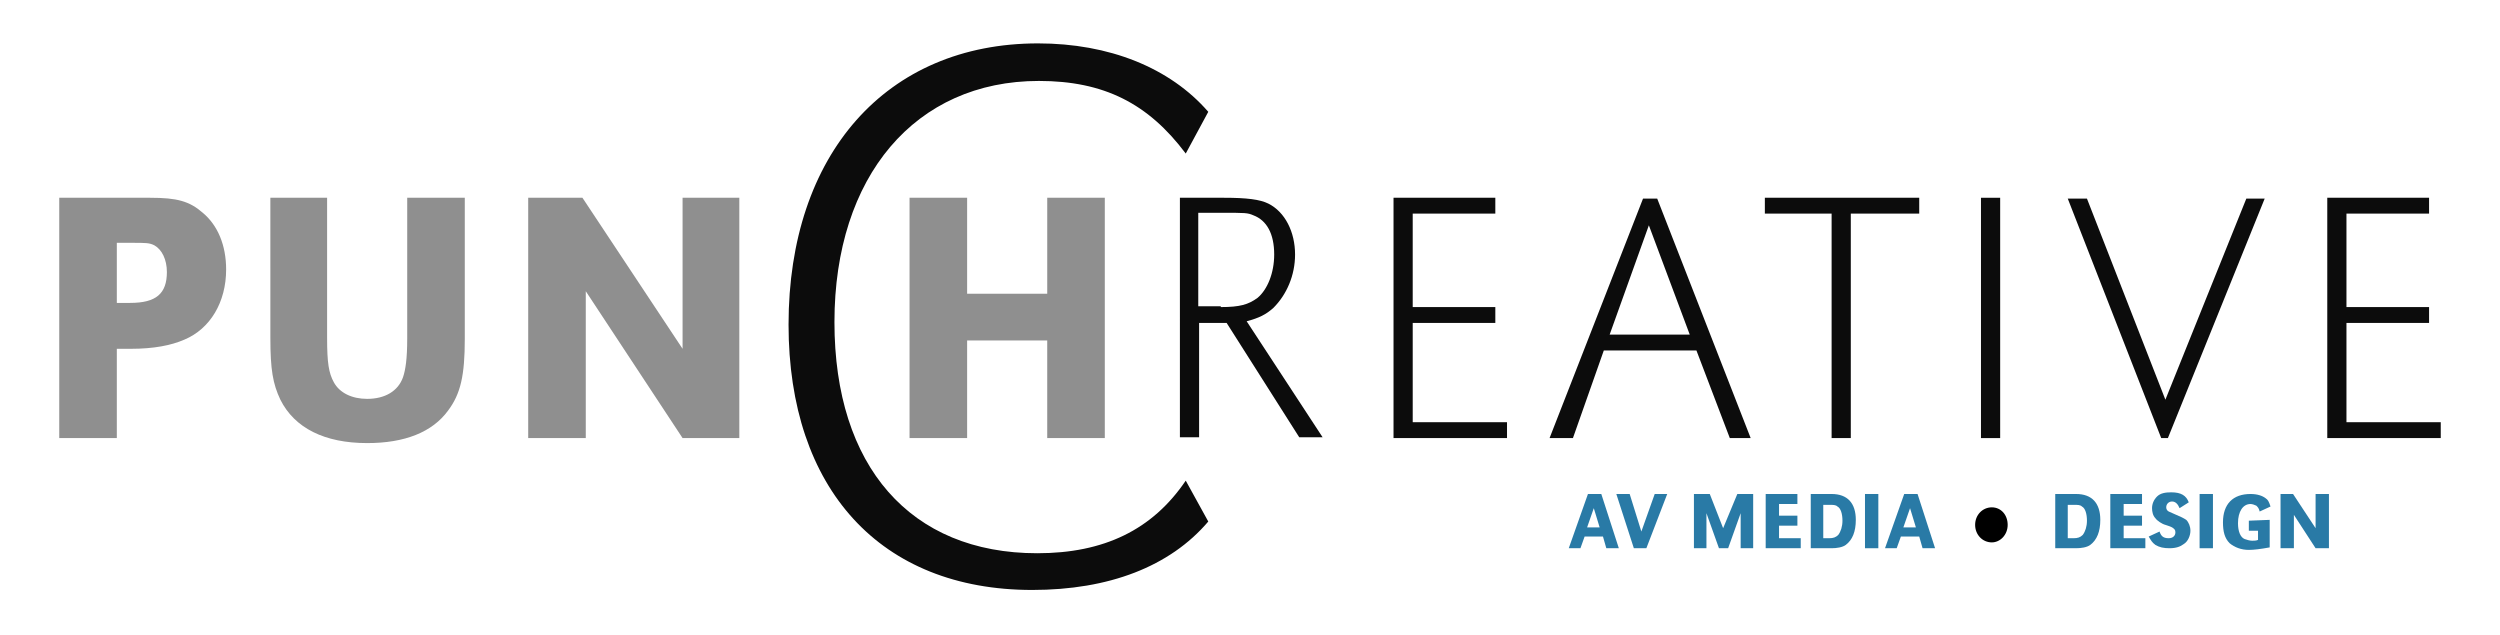 <?xml version="1.0" encoding="utf-8"?>
<!-- Generator: Adobe Illustrator 26.5.0, SVG Export Plug-In . SVG Version: 6.00 Build 0)  -->
<svg version="1.1" id="LOGO_PUNCH_CREATIVE" xmlns="http://www.w3.org/2000/svg" xmlns:xlink="http://www.w3.org/1999/xlink"
	 x="0px" y="0px" viewBox="0 0 299.6 76.1" xml:space="preserve">
<g id="LOGO_OUTLINES">
	<path fill="#0C0C0C" d="M142.1,18.4c-4.5-6-9.8-8.7-17.6-8.7c-14.8,0-24.5,11.4-24.5,28.9c0,17.3,9.1,27.7,24.3,27.7
		c8,0,13.8-2.8,17.8-8.7l2.7,4.9c-4.6,5.4-11.9,8.2-21.1,8.2c-18.2,0-29.2-12.1-29.2-31.8c0-20.4,11.7-33.7,29.9-33.7
		c8.5,0,15.8,2.9,20.4,8.2L142.1,18.4z"/>
	<path fill="#0C0C0C" d="M141.4,23.7h5.3c2.7,0,4.3,0.2,5.3,0.7c2,1,3.2,3.4,3.2,6.1c0,2.5-1,4.8-2.6,6.4c-0.9,0.8-1.7,1.2-3.2,1.6
		l9.1,13.9h-2.8L147,38.7h-3.3v13.7h-2.3L141.4,23.7z M146.3,36.8c2.3,0,3.3-0.3,4.4-1.1c1.2-1,2-3,2-5.2c0-2.5-0.9-4.1-2.5-4.7
		c-0.7-0.3-0.9-0.3-3.9-0.3h-2.7v11.2H146.3z"/>
	<path fill="#0C0C0C" d="M179.2,36.8v1.9h-9.9v11.9h11.3v1.9H167V23.7h12.2v1.9h-9.9v11.2H179.2z"/>
	<path fill="#0C0C0C" d="M209.8,52.5h-2.5l-4-10.5h-11.1l-3.7,10.5h-2.8l11.2-28.7h1.7L209.8,52.5z M197.6,27l-4.7,13.1h9.6
		L197.6,27z"/>
	<path fill="#0C0C0C" d="M221.8,52.5h-2.3V25.6h-8v-1.9H230v1.9h-8.2V52.5z"/>
	<path fill="#0C0C0C" d="M239.7,52.5h-2.3V23.7h2.3V52.5z"/>
	<path fill="#0C0C0C" d="M259.5,47.9l9.7-24.1h2.2l-11.6,28.7h-0.8l-11.2-28.7h2.3L259.5,47.9z"/>
	<path fill="#0C0C0C" d="M291.1,36.8v1.9h-9.9v11.9h11.3v1.9h-13.6V23.7h12.2v1.9h-9.9v11.2H291.1z"/>
	<path fill="#8F8F8F" d="M7.1,23.7H18c3.2,0,4.7,0.4,6.3,1.8c1.8,1.5,2.8,3.9,2.8,6.8c0,3.9-1.9,7.1-5,8.4c-1.6,0.7-3.7,1.1-6.4,1.1
		H14v10.7H7.1V23.7z M15.6,36.3c3.1,0,4.4-1.1,4.4-3.7c0-1.5-0.6-2.7-1.5-3.2c-0.6-0.3-1-0.3-2.7-0.3H14v7.2L15.6,36.3z"/>
	<path fill="#8F8F8F" d="M39.2,23.7v16.8c0,3,0.2,4.2,0.8,5.3c0.7,1.3,2.2,2,4,2c2.1,0,3.7-0.9,4.3-2.6c0.3-0.9,0.5-2.2,0.5-4.6
		V23.7h6.9v16.9c0,4.4-0.5,6.6-2,8.6c-1.9,2.6-5.2,3.9-9.7,3.9c-5.1,0-8.7-1.8-10.4-5.2c-0.9-1.9-1.2-3.6-1.2-7.4V23.7H39.2z"/>
	<path fill="#8F8F8F" d="M88.7,52.5h-6.9L70.2,34.9v17.6h-6.9V23.7h6.5l12,18.1V23.7h6.8V52.5z"/>
	<path fill="#8F8F8F" d="M132.4,52.5h-6.9V40.8h-9.6v11.7H109V23.7h6.9v11.5h9.6V23.7h6.9V52.5z"/>
	<path fill="#297AA6" d="M194,65.7h-1.5l-0.4-1.4h-2.2l-0.5,1.4H188l2.3-6.5h1.6L194,65.7z M191,60.9l-0.8,2.3h1.5L191,60.9z"/>
	<path fill="#297AA6" d="M196.7,63.7l1.6-4.5h1.5l-2.5,6.5h-1.5l-2.1-6.5h1.6L196.7,63.7z"/>
	<path fill="#297AA6" d="M210.1,65.7h-1.5v-4.2l-1.5,4.2H206l-1.5-4.2v4.2h-1.5v-6.5h1.9l1.6,4.1l1.7-4.1h1.9L210.1,65.7z"/>
	<path fill="#297AA6" d="M215.4,61.8V63h-2.2v1.5h2.6v1.2h-4.2v-6.5h3.8v1.2h-2.2v1.4H215.4z"/>
	<path fill="#297AA6" d="M219.5,59.2c1.9,0,2.9,1.1,2.9,3.1c0,1.4-0.4,2.4-1.2,3c-0.4,0.3-1.1,0.4-1.7,0.4h-2.5v-6.5H219.5z
		 M218.5,64.5h0.7c0.5,0,0.8-0.1,1.1-0.4c0.3-0.4,0.5-1,0.5-1.7c0-0.8-0.2-1.5-0.6-1.7c-0.2-0.2-0.5-0.2-1-0.2h-0.7V64.5z"/>
	<path fill="#297AA6" d="M225.1,65.7h-1.6v-6.5h1.6V65.7z"/>
	<path fill="#297AA6" d="M231.9,65.7h-1.5l-0.4-1.4h-2.2l-0.5,1.4h-1.4l2.3-6.5h1.6L231.9,65.7z M228.9,60.9l-0.8,2.3h1.5
		L228.9,60.9z"/>
	<path d="M240.6,62.9c0,1.2-0.9,2.1-1.9,2.1c-1.1,0-2-0.9-2-2.1c0-1.2,0.9-2.1,2-2.1C239.8,60.8,240.6,61.7,240.6,62.9z"/>
	<path fill="#297AA6" d="M248.8,59.2c1.9,0,2.9,1.1,2.9,3.1c0,1.4-0.4,2.4-1.2,3c-0.4,0.3-1.1,0.4-1.7,0.4h-2.5v-6.5H248.8z
		 M247.8,64.5h0.7c0.5,0,0.8-0.1,1.1-0.4c0.3-0.4,0.5-1,0.5-1.7c0-0.8-0.2-1.5-0.6-1.7c-0.2-0.2-0.5-0.2-1-0.2h-0.7V64.5z"/>
	<path fill="#297AA6" d="M256.7,61.8V63h-2.2v1.5h2.6v1.2h-4.2v-6.5h3.8v1.2h-2.2v1.4H256.7z"/>
	<path fill="#297AA6" d="M261.2,60.9c-0.2-0.5-0.5-0.8-0.9-0.8c-0.4,0-0.7,0.3-0.7,0.7c0,0,0,0,0,0c0,0.2,0.1,0.4,0.3,0.5
		c0.2,0.1,0.2,0.1,0.9,0.4c0.5,0.2,0.9,0.4,1.2,0.6c0.3,0.3,0.5,0.8,0.5,1.3c0,0.6-0.3,1.3-0.8,1.6c-0.4,0.3-0.9,0.5-1.7,0.5
		c-0.7,0-1.2-0.1-1.7-0.4c-0.4-0.3-0.5-0.5-0.8-1l1.3-0.6c0.2,0.6,0.5,0.8,1.1,0.8c0.5,0,0.8-0.3,0.8-0.7c0-0.3-0.1-0.4-0.4-0.6
		c-0.2-0.1-0.2-0.1-0.8-0.3c-0.4-0.1-1-0.5-1.2-0.8c-0.3-0.3-0.4-0.8-0.4-1.2c0-0.5,0.2-1,0.6-1.4c0.4-0.4,1-0.5,1.7-0.5
		c1.2,0,1.8,0.4,2.1,1.2L261.2,60.9z"/>
	<path fill="#297AA6" d="M265.2,65.7h-1.6v-6.5h1.6V65.7z"/>
	<path fill="#297AA6" d="M272,62.3v3.3c-1.1,0.2-1.9,0.3-2.5,0.3c-0.9,0-1.7-0.3-2.3-0.8c-0.6-0.6-0.8-1.4-0.8-2.5
		c0-2.2,1.2-3.4,3.3-3.4c0.8,0,1.4,0.2,1.8,0.5c0.3,0.2,0.4,0.4,0.6,1l-1.3,0.6c-0.1-0.4-0.2-0.5-0.4-0.7c-0.2-0.1-0.5-0.2-0.7-0.2
		c-0.9,0-1.5,0.9-1.5,2.3c0,1,0.3,1.7,0.8,1.9c0.3,0.1,0.6,0.2,0.9,0.2c0.2,0,0.5,0,0.7-0.1v-1.1h-1.1v-1.2L272,62.3z"/>
	<path fill="#297AA6" d="M279.1,65.7h-1.6l-2.6-4v4h-1.6v-6.5h1.5l2.7,4.1v-4.1h1.6V65.7z"/>
</g>
</svg>
